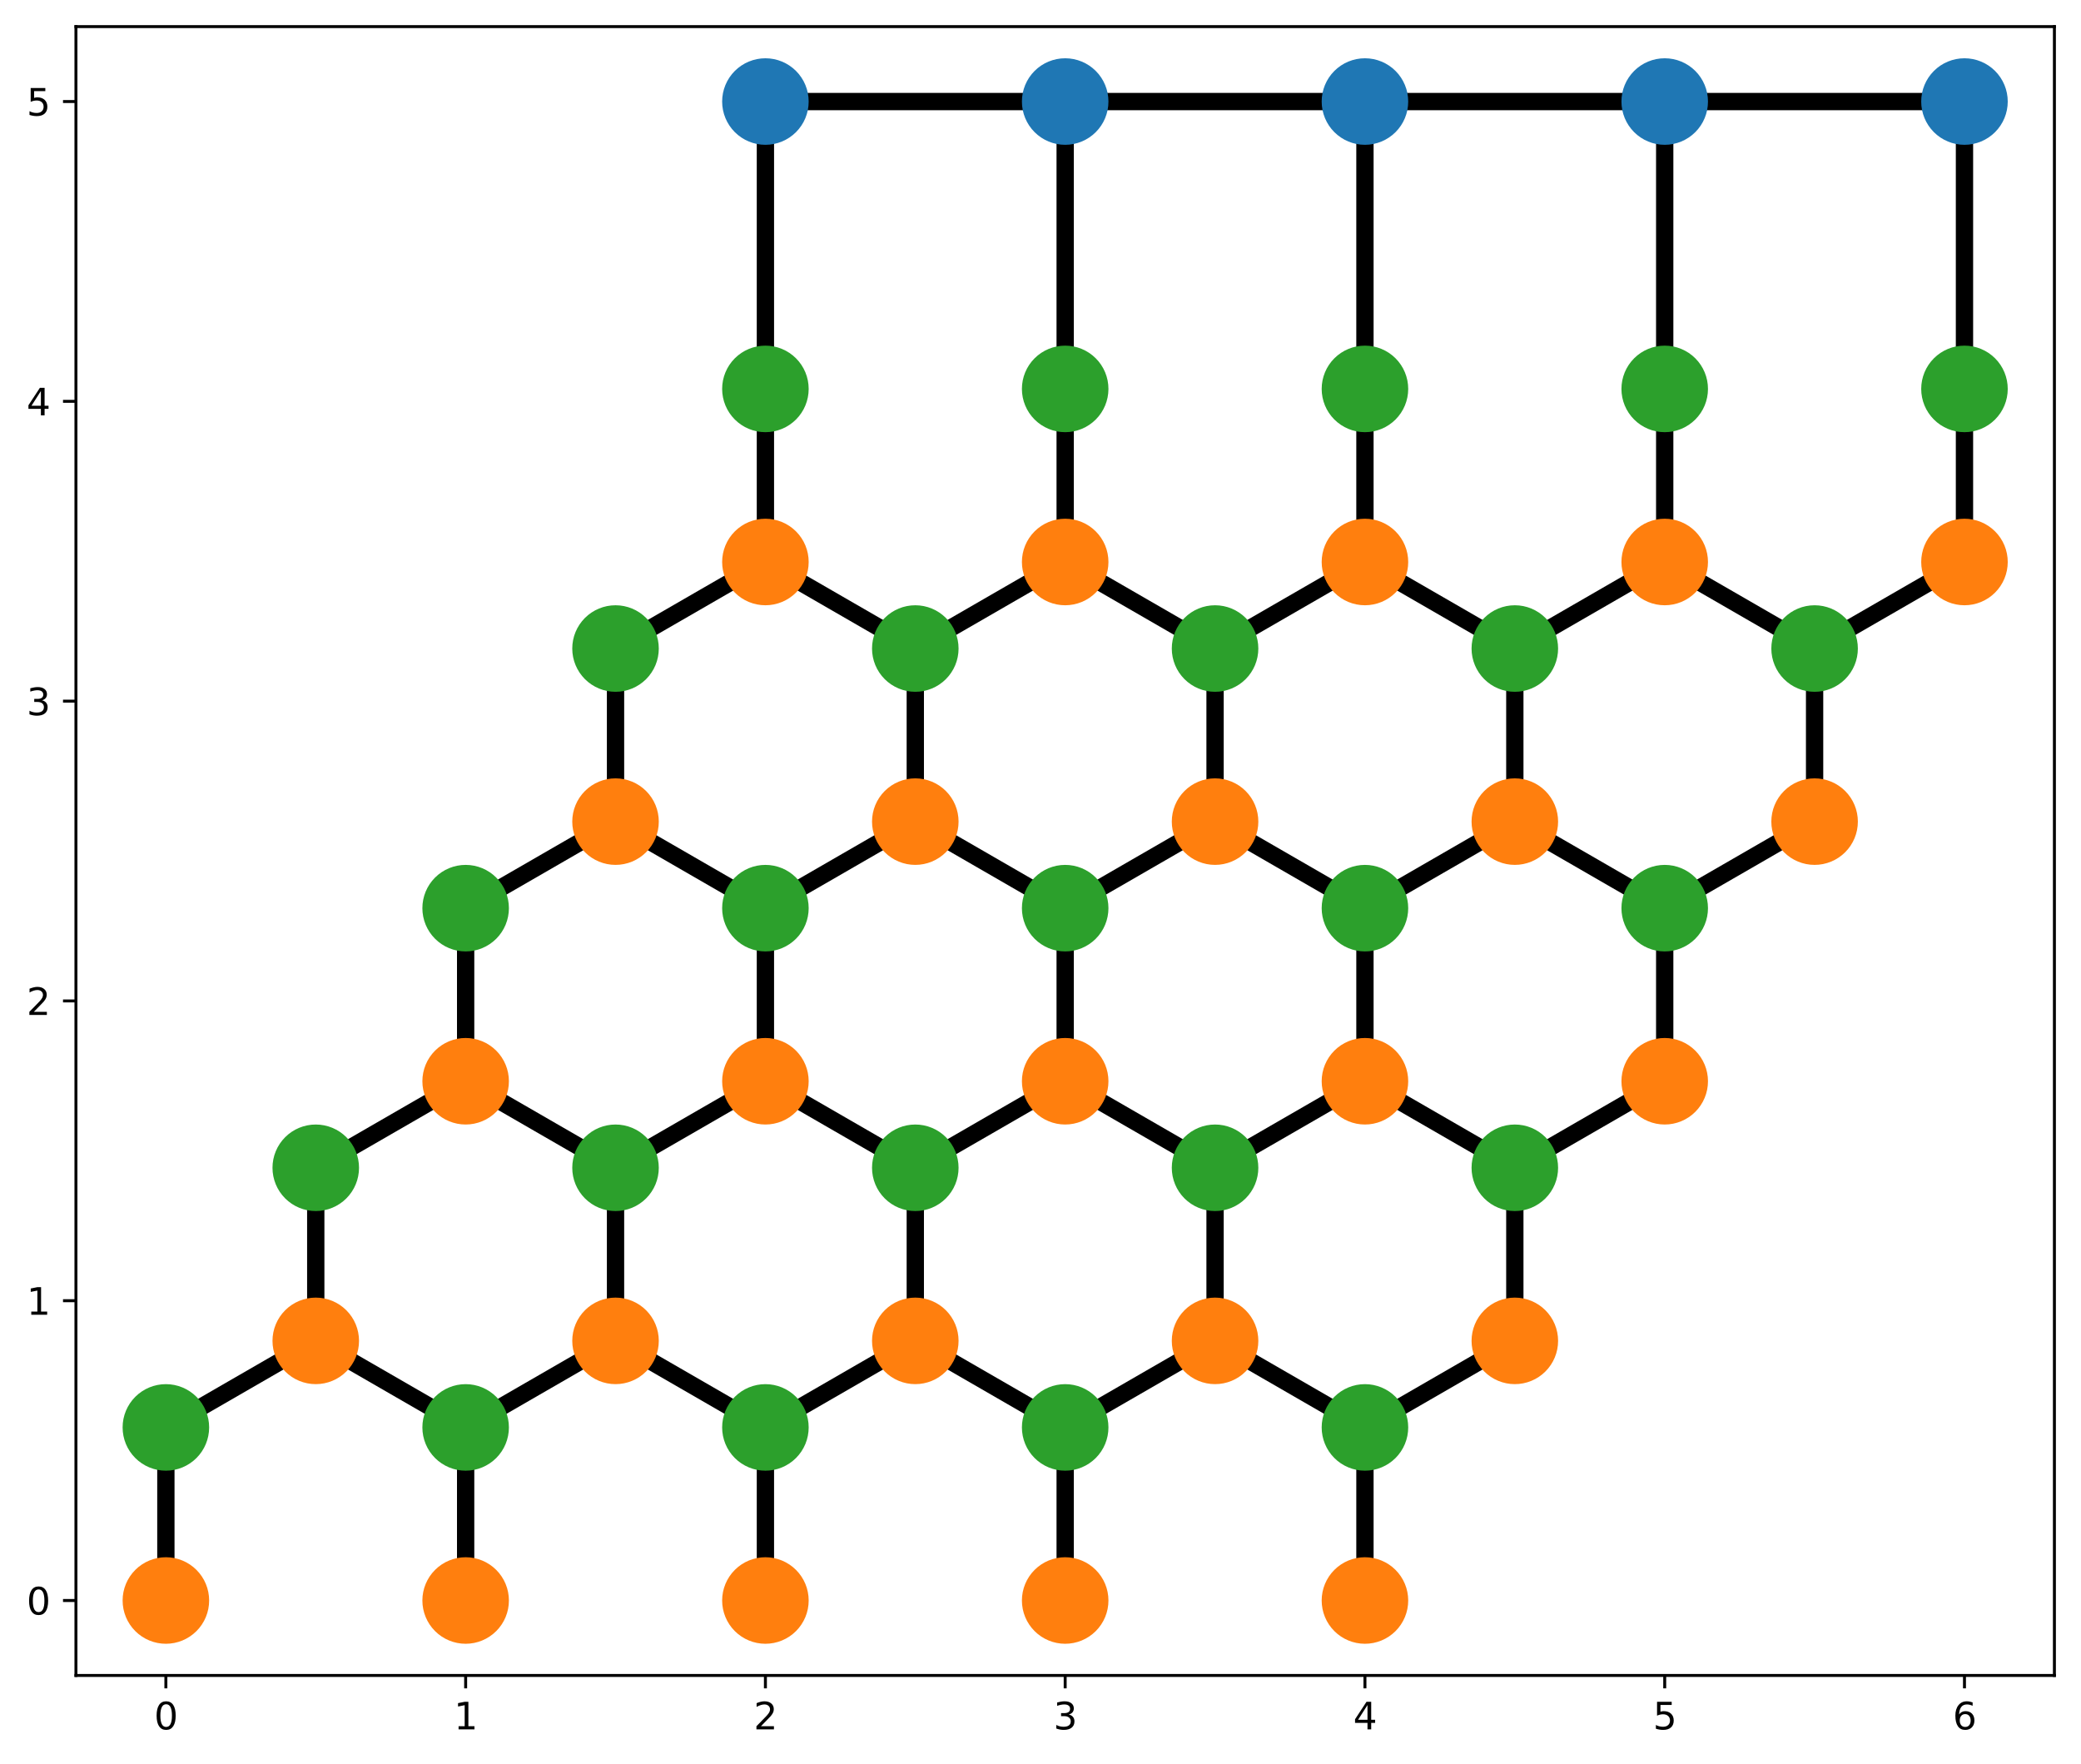 <?xml version="1.0" encoding="utf-8" standalone="no"?>
<!DOCTYPE svg PUBLIC "-//W3C//DTD SVG 1.1//EN"
  "http://www.w3.org/Graphics/SVG/1.1/DTD/svg11.dtd">
<svg xmlns:xlink="http://www.w3.org/1999/xlink" width="563.442pt" height="477.478pt" viewBox="0 0 563.442 477.478" xmlns="http://www.w3.org/2000/svg" version="1.1">
 <defs>
  <style type="text/css">*{stroke-linejoin: round; stroke-linecap: butt}</style>
 </defs>
 <g id="figure_1">
  <g id="patch_1">
   <path d="M 0 477.478 
L 563.442 477.478 
L 563.442 -0 
L 0 -0 
z
" style="fill: #ffffff"/>
  </g>
  <g id="axes_1">
   <g id="patch_2">
    <path d="M 20.562 453.6 
L 556.242 453.6 
L 556.242 7.2 
L 20.562 7.2 
z
" style="fill: #ffffff"/>
   </g>
   <g id="LineCollection_1">
    <path d="M 44.912 433.309 
L 44.912 386.449 
" clip-path="url(#p2285482f2b)" style="fill: none; stroke: #000000; stroke-width: 4.686"/>
    <path d="M 85.493 363.019 
L 44.912 386.449 
" clip-path="url(#p2285482f2b)" style="fill: none; stroke: #000000; stroke-width: 4.686"/>
    <path d="M 85.493 363.019 
L 85.493 316.159 
" clip-path="url(#p2285482f2b)" style="fill: none; stroke: #000000; stroke-width: 4.686"/>
    <path d="M 85.493 363.019 
L 126.075 386.449 
" clip-path="url(#p2285482f2b)" style="fill: none; stroke: #000000; stroke-width: 4.686"/>
    <path d="M 126.075 292.73 
L 85.493 316.159 
" clip-path="url(#p2285482f2b)" style="fill: none; stroke: #000000; stroke-width: 4.686"/>
    <path d="M 126.075 292.73 
L 126.075 245.87 
" clip-path="url(#p2285482f2b)" style="fill: none; stroke: #000000; stroke-width: 4.686"/>
    <path d="M 126.075 292.73 
L 166.657 316.159 
" clip-path="url(#p2285482f2b)" style="fill: none; stroke: #000000; stroke-width: 4.686"/>
    <path d="M 166.657 222.44 
L 126.075 245.87 
" clip-path="url(#p2285482f2b)" style="fill: none; stroke: #000000; stroke-width: 4.686"/>
    <path d="M 166.657 222.44 
L 166.657 175.58 
" clip-path="url(#p2285482f2b)" style="fill: none; stroke: #000000; stroke-width: 4.686"/>
    <path d="M 166.657 222.44 
L 207.239 245.87 
" clip-path="url(#p2285482f2b)" style="fill: none; stroke: #000000; stroke-width: 4.686"/>
    <path d="M 207.239 152.15 
L 166.657 175.58 
" clip-path="url(#p2285482f2b)" style="fill: none; stroke: #000000; stroke-width: 4.686"/>
    <path d="M 207.239 152.15 
L 207.239 105.29 
" clip-path="url(#p2285482f2b)" style="fill: none; stroke: #000000; stroke-width: 4.686"/>
    <path d="M 207.239 152.15 
L 247.821 175.58 
" clip-path="url(#p2285482f2b)" style="fill: none; stroke: #000000; stroke-width: 4.686"/>
    <path d="M 126.075 433.309 
L 126.075 386.449 
" clip-path="url(#p2285482f2b)" style="fill: none; stroke: #000000; stroke-width: 4.686"/>
    <path d="M 166.657 363.019 
L 126.075 386.449 
" clip-path="url(#p2285482f2b)" style="fill: none; stroke: #000000; stroke-width: 4.686"/>
    <path d="M 166.657 363.019 
L 166.657 316.159 
" clip-path="url(#p2285482f2b)" style="fill: none; stroke: #000000; stroke-width: 4.686"/>
    <path d="M 166.657 363.019 
L 207.239 386.449 
" clip-path="url(#p2285482f2b)" style="fill: none; stroke: #000000; stroke-width: 4.686"/>
    <path d="M 207.239 292.73 
L 166.657 316.159 
" clip-path="url(#p2285482f2b)" style="fill: none; stroke: #000000; stroke-width: 4.686"/>
    <path d="M 207.239 292.73 
L 207.239 245.87 
" clip-path="url(#p2285482f2b)" style="fill: none; stroke: #000000; stroke-width: 4.686"/>
    <path d="M 207.239 292.73 
L 247.821 316.159 
" clip-path="url(#p2285482f2b)" style="fill: none; stroke: #000000; stroke-width: 4.686"/>
    <path d="M 247.821 222.44 
L 207.239 245.87 
" clip-path="url(#p2285482f2b)" style="fill: none; stroke: #000000; stroke-width: 4.686"/>
    <path d="M 247.821 222.44 
L 247.821 175.58 
" clip-path="url(#p2285482f2b)" style="fill: none; stroke: #000000; stroke-width: 4.686"/>
    <path d="M 247.821 222.44 
L 288.402 245.87 
" clip-path="url(#p2285482f2b)" style="fill: none; stroke: #000000; stroke-width: 4.686"/>
    <path d="M 288.402 152.15 
L 247.821 175.58 
" clip-path="url(#p2285482f2b)" style="fill: none; stroke: #000000; stroke-width: 4.686"/>
    <path d="M 288.402 152.15 
L 288.402 105.29 
" clip-path="url(#p2285482f2b)" style="fill: none; stroke: #000000; stroke-width: 4.686"/>
    <path d="M 288.402 152.15 
L 328.984 175.58 
" clip-path="url(#p2285482f2b)" style="fill: none; stroke: #000000; stroke-width: 4.686"/>
    <path d="M 207.239 433.309 
L 207.239 386.449 
" clip-path="url(#p2285482f2b)" style="fill: none; stroke: #000000; stroke-width: 4.686"/>
    <path d="M 247.821 363.019 
L 207.239 386.449 
" clip-path="url(#p2285482f2b)" style="fill: none; stroke: #000000; stroke-width: 4.686"/>
    <path d="M 247.821 363.019 
L 247.821 316.159 
" clip-path="url(#p2285482f2b)" style="fill: none; stroke: #000000; stroke-width: 4.686"/>
    <path d="M 247.821 363.019 
L 288.402 386.449 
" clip-path="url(#p2285482f2b)" style="fill: none; stroke: #000000; stroke-width: 4.686"/>
    <path d="M 288.402 292.73 
L 247.821 316.159 
" clip-path="url(#p2285482f2b)" style="fill: none; stroke: #000000; stroke-width: 4.686"/>
    <path d="M 288.402 292.73 
L 288.402 245.87 
" clip-path="url(#p2285482f2b)" style="fill: none; stroke: #000000; stroke-width: 4.686"/>
    <path d="M 288.402 292.73 
L 328.984 316.159 
" clip-path="url(#p2285482f2b)" style="fill: none; stroke: #000000; stroke-width: 4.686"/>
    <path d="M 328.984 222.44 
L 288.402 245.87 
" clip-path="url(#p2285482f2b)" style="fill: none; stroke: #000000; stroke-width: 4.686"/>
    <path d="M 328.984 222.44 
L 328.984 175.58 
" clip-path="url(#p2285482f2b)" style="fill: none; stroke: #000000; stroke-width: 4.686"/>
    <path d="M 328.984 222.44 
L 369.566 245.87 
" clip-path="url(#p2285482f2b)" style="fill: none; stroke: #000000; stroke-width: 4.686"/>
    <path d="M 369.566 152.15 
L 328.984 175.58 
" clip-path="url(#p2285482f2b)" style="fill: none; stroke: #000000; stroke-width: 4.686"/>
    <path d="M 369.566 152.15 
L 369.566 105.29 
" clip-path="url(#p2285482f2b)" style="fill: none; stroke: #000000; stroke-width: 4.686"/>
    <path d="M 369.566 152.15 
L 410.148 175.58 
" clip-path="url(#p2285482f2b)" style="fill: none; stroke: #000000; stroke-width: 4.686"/>
    <path d="M 288.402 433.309 
L 288.402 386.449 
" clip-path="url(#p2285482f2b)" style="fill: none; stroke: #000000; stroke-width: 4.686"/>
    <path d="M 328.984 363.019 
L 288.402 386.449 
" clip-path="url(#p2285482f2b)" style="fill: none; stroke: #000000; stroke-width: 4.686"/>
    <path d="M 328.984 363.019 
L 328.984 316.159 
" clip-path="url(#p2285482f2b)" style="fill: none; stroke: #000000; stroke-width: 4.686"/>
    <path d="M 328.984 363.019 
L 369.566 386.449 
" clip-path="url(#p2285482f2b)" style="fill: none; stroke: #000000; stroke-width: 4.686"/>
    <path d="M 369.566 292.73 
L 328.984 316.159 
" clip-path="url(#p2285482f2b)" style="fill: none; stroke: #000000; stroke-width: 4.686"/>
    <path d="M 369.566 292.73 
L 369.566 245.87 
" clip-path="url(#p2285482f2b)" style="fill: none; stroke: #000000; stroke-width: 4.686"/>
    <path d="M 369.566 292.73 
L 410.148 316.159 
" clip-path="url(#p2285482f2b)" style="fill: none; stroke: #000000; stroke-width: 4.686"/>
    <path d="M 410.148 222.44 
L 369.566 245.87 
" clip-path="url(#p2285482f2b)" style="fill: none; stroke: #000000; stroke-width: 4.686"/>
    <path d="M 410.148 222.44 
L 410.148 175.58 
" clip-path="url(#p2285482f2b)" style="fill: none; stroke: #000000; stroke-width: 4.686"/>
    <path d="M 410.148 222.44 
L 450.73 245.87 
" clip-path="url(#p2285482f2b)" style="fill: none; stroke: #000000; stroke-width: 4.686"/>
    <path d="M 450.73 152.15 
L 410.148 175.58 
" clip-path="url(#p2285482f2b)" style="fill: none; stroke: #000000; stroke-width: 4.686"/>
    <path d="M 450.73 152.15 
L 450.73 105.29 
" clip-path="url(#p2285482f2b)" style="fill: none; stroke: #000000; stroke-width: 4.686"/>
    <path d="M 450.73 152.15 
L 491.312 175.58 
" clip-path="url(#p2285482f2b)" style="fill: none; stroke: #000000; stroke-width: 4.686"/>
    <path d="M 369.566 433.309 
L 369.566 386.449 
" clip-path="url(#p2285482f2b)" style="fill: none; stroke: #000000; stroke-width: 4.686"/>
    <path d="M 410.148 363.019 
L 369.566 386.449 
" clip-path="url(#p2285482f2b)" style="fill: none; stroke: #000000; stroke-width: 4.686"/>
    <path d="M 410.148 363.019 
L 410.148 316.159 
" clip-path="url(#p2285482f2b)" style="fill: none; stroke: #000000; stroke-width: 4.686"/>
    <path d="M 450.73 292.73 
L 410.148 316.159 
" clip-path="url(#p2285482f2b)" style="fill: none; stroke: #000000; stroke-width: 4.686"/>
    <path d="M 450.73 292.73 
L 450.73 245.87 
" clip-path="url(#p2285482f2b)" style="fill: none; stroke: #000000; stroke-width: 4.686"/>
    <path d="M 491.312 222.44 
L 450.73 245.87 
" clip-path="url(#p2285482f2b)" style="fill: none; stroke: #000000; stroke-width: 4.686"/>
    <path d="M 491.312 222.44 
L 491.312 175.58 
" clip-path="url(#p2285482f2b)" style="fill: none; stroke: #000000; stroke-width: 4.686"/>
    <path d="M 531.893 152.15 
L 491.312 175.58 
" clip-path="url(#p2285482f2b)" style="fill: none; stroke: #000000; stroke-width: 4.686"/>
    <path d="M 531.893 152.15 
L 531.893 105.29 
" clip-path="url(#p2285482f2b)" style="fill: none; stroke: #000000; stroke-width: 4.686"/>
    <path d="M 207.239 27.491 
L 207.239 105.29 
" clip-path="url(#p2285482f2b)" style="fill: none; stroke: #000000; stroke-width: 4.686"/>
    <path d="M 288.402 27.491 
L 207.239 27.491 
" clip-path="url(#p2285482f2b)" style="fill: none; stroke: #000000; stroke-width: 4.686"/>
    <path d="M 288.402 27.491 
L 288.402 105.29 
" clip-path="url(#p2285482f2b)" style="fill: none; stroke: #000000; stroke-width: 4.686"/>
    <path d="M 369.566 27.491 
L 288.402 27.491 
" clip-path="url(#p2285482f2b)" style="fill: none; stroke: #000000; stroke-width: 4.686"/>
    <path d="M 369.566 27.491 
L 369.566 105.29 
" clip-path="url(#p2285482f2b)" style="fill: none; stroke: #000000; stroke-width: 4.686"/>
    <path d="M 450.73 27.491 
L 369.566 27.491 
" clip-path="url(#p2285482f2b)" style="fill: none; stroke: #000000; stroke-width: 4.686"/>
    <path d="M 450.73 27.491 
L 450.73 105.29 
" clip-path="url(#p2285482f2b)" style="fill: none; stroke: #000000; stroke-width: 4.686"/>
    <path d="M 531.893 27.491 
L 450.73 27.491 
" clip-path="url(#p2285482f2b)" style="fill: none; stroke: #000000; stroke-width: 4.686"/>
    <path d="M 531.893 27.491 
L 531.893 105.29 
" clip-path="url(#p2285482f2b)" style="fill: none; stroke: #000000; stroke-width: 4.686"/>
   </g>
   <g id="matplotlib.axis_1">
    <g id="xtick_1">
     <g id="line2d_1">
      <defs>
       <path id="me47de8c0a8" d="M 0 0 
L 0 3.5 
" style="stroke: #000000; stroke-width: 0.8"/>
      </defs>
      <g>
       <use xlink:href="#me47de8c0a8" x="44.912" y="453.6" style="stroke: #000000; stroke-width: 0.8"/>
      </g>
     </g>
     <g id="text_1">
      <!-- 0 -->
      <g transform="translate(41.73 468.198) scale(0.1 -0.1)">
       <defs>
        <path id="DejaVuSans-30" d="M 2034 4250 
Q 1547 4250 1301 3770 
Q 1056 3291 1056 2328 
Q 1056 1369 1301 889 
Q 1547 409 2034 409 
Q 2525 409 2770 889 
Q 3016 1369 3016 2328 
Q 3016 3291 2770 3770 
Q 2525 4250 2034 4250 
z
M 2034 4750 
Q 2819 4750 3233 4129 
Q 3647 3509 3647 2328 
Q 3647 1150 3233 529 
Q 2819 -91 2034 -91 
Q 1250 -91 836 529 
Q 422 1150 422 2328 
Q 422 3509 836 4129 
Q 1250 4750 2034 4750 
z
" transform="scale(0.016)"/>
       </defs>
       <use xlink:href="#DejaVuSans-30"/>
      </g>
     </g>
    </g>
    <g id="xtick_2">
     <g id="line2d_2">
      <g>
       <use xlink:href="#me47de8c0a8" x="126.075" y="453.6" style="stroke: #000000; stroke-width: 0.8"/>
      </g>
     </g>
     <g id="text_2">
      <!-- 1 -->
      <g transform="translate(122.894 468.198) scale(0.1 -0.1)">
       <defs>
        <path id="DejaVuSans-31" d="M 794 531 
L 1825 531 
L 1825 4091 
L 703 3866 
L 703 4441 
L 1819 4666 
L 2450 4666 
L 2450 531 
L 3481 531 
L 3481 0 
L 794 0 
L 794 531 
z
" transform="scale(0.016)"/>
       </defs>
       <use xlink:href="#DejaVuSans-31"/>
      </g>
     </g>
    </g>
    <g id="xtick_3">
     <g id="line2d_3">
      <g>
       <use xlink:href="#me47de8c0a8" x="207.239" y="453.6" style="stroke: #000000; stroke-width: 0.8"/>
      </g>
     </g>
     <g id="text_3">
      <!-- 2 -->
      <g transform="translate(204.058 468.198) scale(0.1 -0.1)">
       <defs>
        <path id="DejaVuSans-32" d="M 1228 531 
L 3431 531 
L 3431 0 
L 469 0 
L 469 531 
Q 828 903 1448 1529 
Q 2069 2156 2228 2338 
Q 2531 2678 2651 2914 
Q 2772 3150 2772 3378 
Q 2772 3750 2511 3984 
Q 2250 4219 1831 4219 
Q 1534 4219 1204 4116 
Q 875 4013 500 3803 
L 500 4441 
Q 881 4594 1212 4672 
Q 1544 4750 1819 4750 
Q 2544 4750 2975 4387 
Q 3406 4025 3406 3419 
Q 3406 3131 3298 2873 
Q 3191 2616 2906 2266 
Q 2828 2175 2409 1742 
Q 1991 1309 1228 531 
z
" transform="scale(0.016)"/>
       </defs>
       <use xlink:href="#DejaVuSans-32"/>
      </g>
     </g>
    </g>
    <g id="xtick_4">
     <g id="line2d_4">
      <g>
       <use xlink:href="#me47de8c0a8" x="288.402" y="453.6" style="stroke: #000000; stroke-width: 0.8"/>
      </g>
     </g>
     <g id="text_4">
      <!-- 3 -->
      <g transform="translate(285.221 468.198) scale(0.1 -0.1)">
       <defs>
        <path id="DejaVuSans-33" d="M 2597 2516 
Q 3050 2419 3304 2112 
Q 3559 1806 3559 1356 
Q 3559 666 3084 287 
Q 2609 -91 1734 -91 
Q 1441 -91 1130 -33 
Q 819 25 488 141 
L 488 750 
Q 750 597 1062 519 
Q 1375 441 1716 441 
Q 2309 441 2620 675 
Q 2931 909 2931 1356 
Q 2931 1769 2642 2001 
Q 2353 2234 1838 2234 
L 1294 2234 
L 1294 2753 
L 1863 2753 
Q 2328 2753 2575 2939 
Q 2822 3125 2822 3475 
Q 2822 3834 2567 4026 
Q 2313 4219 1838 4219 
Q 1578 4219 1281 4162 
Q 984 4106 628 3988 
L 628 4550 
Q 988 4650 1302 4700 
Q 1616 4750 1894 4750 
Q 2613 4750 3031 4423 
Q 3450 4097 3450 3541 
Q 3450 3153 3228 2886 
Q 3006 2619 2597 2516 
z
" transform="scale(0.016)"/>
       </defs>
       <use xlink:href="#DejaVuSans-33"/>
      </g>
     </g>
    </g>
    <g id="xtick_5">
     <g id="line2d_5">
      <g>
       <use xlink:href="#me47de8c0a8" x="369.566" y="453.6" style="stroke: #000000; stroke-width: 0.8"/>
      </g>
     </g>
     <g id="text_5">
      <!-- 4 -->
      <g transform="translate(366.385 468.198) scale(0.1 -0.1)">
       <defs>
        <path id="DejaVuSans-34" d="M 2419 4116 
L 825 1625 
L 2419 1625 
L 2419 4116 
z
M 2253 4666 
L 3047 4666 
L 3047 1625 
L 3713 1625 
L 3713 1100 
L 3047 1100 
L 3047 0 
L 2419 0 
L 2419 1100 
L 313 1100 
L 313 1709 
L 2253 4666 
z
" transform="scale(0.016)"/>
       </defs>
       <use xlink:href="#DejaVuSans-34"/>
      </g>
     </g>
    </g>
    <g id="xtick_6">
     <g id="line2d_6">
      <g>
       <use xlink:href="#me47de8c0a8" x="450.73" y="453.6" style="stroke: #000000; stroke-width: 0.8"/>
      </g>
     </g>
     <g id="text_6">
      <!-- 5 -->
      <g transform="translate(447.549 468.198) scale(0.1 -0.1)">
       <defs>
        <path id="DejaVuSans-35" d="M 691 4666 
L 3169 4666 
L 3169 4134 
L 1269 4134 
L 1269 2991 
Q 1406 3038 1543 3061 
Q 1681 3084 1819 3084 
Q 2600 3084 3056 2656 
Q 3513 2228 3513 1497 
Q 3513 744 3044 326 
Q 2575 -91 1722 -91 
Q 1428 -91 1123 -41 
Q 819 9 494 109 
L 494 744 
Q 775 591 1075 516 
Q 1375 441 1709 441 
Q 2250 441 2565 725 
Q 2881 1009 2881 1497 
Q 2881 1984 2565 2268 
Q 2250 2553 1709 2553 
Q 1456 2553 1204 2497 
Q 953 2441 691 2322 
L 691 4666 
z
" transform="scale(0.016)"/>
       </defs>
       <use xlink:href="#DejaVuSans-35"/>
      </g>
     </g>
    </g>
    <g id="xtick_7">
     <g id="line2d_7">
      <g>
       <use xlink:href="#me47de8c0a8" x="531.893" y="453.6" style="stroke: #000000; stroke-width: 0.8"/>
      </g>
     </g>
     <g id="text_7">
      <!-- 6 -->
      <g transform="translate(528.712 468.198) scale(0.1 -0.1)">
       <defs>
        <path id="DejaVuSans-36" d="M 2113 2584 
Q 1688 2584 1439 2293 
Q 1191 2003 1191 1497 
Q 1191 994 1439 701 
Q 1688 409 2113 409 
Q 2538 409 2786 701 
Q 3034 994 3034 1497 
Q 3034 2003 2786 2293 
Q 2538 2584 2113 2584 
z
M 3366 4563 
L 3366 3988 
Q 3128 4100 2886 4159 
Q 2644 4219 2406 4219 
Q 1781 4219 1451 3797 
Q 1122 3375 1075 2522 
Q 1259 2794 1537 2939 
Q 1816 3084 2150 3084 
Q 2853 3084 3261 2657 
Q 3669 2231 3669 1497 
Q 3669 778 3244 343 
Q 2819 -91 2113 -91 
Q 1303 -91 875 529 
Q 447 1150 447 2328 
Q 447 3434 972 4092 
Q 1497 4750 2381 4750 
Q 2619 4750 2861 4703 
Q 3103 4656 3366 4563 
z
" transform="scale(0.016)"/>
       </defs>
       <use xlink:href="#DejaVuSans-36"/>
      </g>
     </g>
    </g>
   </g>
   <g id="matplotlib.axis_2">
    <g id="ytick_1">
     <g id="line2d_8">
      <defs>
       <path id="mf1c6a37975" d="M 0 0 
L -3.5 0 
" style="stroke: #000000; stroke-width: 0.8"/>
      </defs>
      <g>
       <use xlink:href="#mf1c6a37975" x="20.562" y="433.309" style="stroke: #000000; stroke-width: 0.8"/>
      </g>
     </g>
     <g id="text_8">
      <!-- 0 -->
      <g transform="translate(7.2 437.108) scale(0.1 -0.1)">
       <use xlink:href="#DejaVuSans-30"/>
      </g>
     </g>
    </g>
    <g id="ytick_2">
     <g id="line2d_9">
      <g>
       <use xlink:href="#mf1c6a37975" x="20.562" y="352.145" style="stroke: #000000; stroke-width: 0.8"/>
      </g>
     </g>
     <g id="text_9">
      <!-- 1 -->
      <g transform="translate(7.2 355.945) scale(0.1 -0.1)">
       <use xlink:href="#DejaVuSans-31"/>
      </g>
     </g>
    </g>
    <g id="ytick_3">
     <g id="line2d_10">
      <g>
       <use xlink:href="#mf1c6a37975" x="20.562" y="270.982" style="stroke: #000000; stroke-width: 0.8"/>
      </g>
     </g>
     <g id="text_10">
      <!-- 2 -->
      <g transform="translate(7.2 274.781) scale(0.1 -0.1)">
       <use xlink:href="#DejaVuSans-32"/>
      </g>
     </g>
    </g>
    <g id="ytick_4">
     <g id="line2d_11">
      <g>
       <use xlink:href="#mf1c6a37975" x="20.562" y="189.818" style="stroke: #000000; stroke-width: 0.8"/>
      </g>
     </g>
     <g id="text_11">
      <!-- 3 -->
      <g transform="translate(7.2 193.617) scale(0.1 -0.1)">
       <use xlink:href="#DejaVuSans-33"/>
      </g>
     </g>
    </g>
    <g id="ytick_5">
     <g id="line2d_12">
      <g>
       <use xlink:href="#mf1c6a37975" x="20.562" y="108.655" style="stroke: #000000; stroke-width: 0.8"/>
      </g>
     </g>
     <g id="text_12">
      <!-- 4 -->
      <g transform="translate(7.2 112.454) scale(0.1 -0.1)">
       <use xlink:href="#DejaVuSans-34"/>
      </g>
     </g>
    </g>
    <g id="ytick_6">
     <g id="line2d_13">
      <g>
       <use xlink:href="#mf1c6a37975" x="20.562" y="27.491" style="stroke: #000000; stroke-width: 0.8"/>
      </g>
     </g>
     <g id="text_13">
      <!-- 5 -->
      <g transform="translate(7.2 31.29) scale(0.1 -0.1)">
       <use xlink:href="#DejaVuSans-35"/>
      </g>
     </g>
    </g>
   </g>
   <g id="PathCollection_1">
    <defs>
     <path id="C0_0_cfce00278b" d="M 0 11.715 
C 3.107 11.715 6.087 10.481 8.284 8.284 
C 10.481 6.087 11.715 3.107 11.715 -0 
C 11.715 -3.107 10.481 -6.087 8.284 -8.284 
C 6.087 -10.481 3.107 -11.715 0 -11.715 
C -3.107 -11.715 -6.087 -10.481 -8.284 -8.284 
C -10.481 -6.087 -11.715 -3.107 -11.715 0 
C -11.715 3.107 -10.481 6.087 -8.284 8.284 
C -6.087 10.481 -3.107 11.715 0 11.715 
z
"/>
    </defs>
    <g clip-path="url(#p2285482f2b)">
     <use xlink:href="#C0_0_cfce00278b" x="44.912" y="433.309" style="fill: #ff7f0e"/>
    </g>
    <g clip-path="url(#p2285482f2b)">
     <use xlink:href="#C0_0_cfce00278b" x="85.493" y="363.019" style="fill: #ff7f0e"/>
    </g>
    <g clip-path="url(#p2285482f2b)">
     <use xlink:href="#C0_0_cfce00278b" x="126.075" y="292.73" style="fill: #ff7f0e"/>
    </g>
    <g clip-path="url(#p2285482f2b)">
     <use xlink:href="#C0_0_cfce00278b" x="166.657" y="222.44" style="fill: #ff7f0e"/>
    </g>
    <g clip-path="url(#p2285482f2b)">
     <use xlink:href="#C0_0_cfce00278b" x="207.239" y="152.15" style="fill: #ff7f0e"/>
    </g>
    <g clip-path="url(#p2285482f2b)">
     <use xlink:href="#C0_0_cfce00278b" x="126.075" y="433.309" style="fill: #ff7f0e"/>
    </g>
    <g clip-path="url(#p2285482f2b)">
     <use xlink:href="#C0_0_cfce00278b" x="166.657" y="363.019" style="fill: #ff7f0e"/>
    </g>
    <g clip-path="url(#p2285482f2b)">
     <use xlink:href="#C0_0_cfce00278b" x="207.239" y="292.73" style="fill: #ff7f0e"/>
    </g>
    <g clip-path="url(#p2285482f2b)">
     <use xlink:href="#C0_0_cfce00278b" x="247.821" y="222.44" style="fill: #ff7f0e"/>
    </g>
    <g clip-path="url(#p2285482f2b)">
     <use xlink:href="#C0_0_cfce00278b" x="288.402" y="152.15" style="fill: #ff7f0e"/>
    </g>
    <g clip-path="url(#p2285482f2b)">
     <use xlink:href="#C0_0_cfce00278b" x="207.239" y="433.309" style="fill: #ff7f0e"/>
    </g>
    <g clip-path="url(#p2285482f2b)">
     <use xlink:href="#C0_0_cfce00278b" x="247.821" y="363.019" style="fill: #ff7f0e"/>
    </g>
    <g clip-path="url(#p2285482f2b)">
     <use xlink:href="#C0_0_cfce00278b" x="288.402" y="292.73" style="fill: #ff7f0e"/>
    </g>
    <g clip-path="url(#p2285482f2b)">
     <use xlink:href="#C0_0_cfce00278b" x="328.984" y="222.44" style="fill: #ff7f0e"/>
    </g>
    <g clip-path="url(#p2285482f2b)">
     <use xlink:href="#C0_0_cfce00278b" x="369.566" y="152.15" style="fill: #ff7f0e"/>
    </g>
    <g clip-path="url(#p2285482f2b)">
     <use xlink:href="#C0_0_cfce00278b" x="288.402" y="433.309" style="fill: #ff7f0e"/>
    </g>
    <g clip-path="url(#p2285482f2b)">
     <use xlink:href="#C0_0_cfce00278b" x="328.984" y="363.019" style="fill: #ff7f0e"/>
    </g>
    <g clip-path="url(#p2285482f2b)">
     <use xlink:href="#C0_0_cfce00278b" x="369.566" y="292.73" style="fill: #ff7f0e"/>
    </g>
    <g clip-path="url(#p2285482f2b)">
     <use xlink:href="#C0_0_cfce00278b" x="410.148" y="222.44" style="fill: #ff7f0e"/>
    </g>
    <g clip-path="url(#p2285482f2b)">
     <use xlink:href="#C0_0_cfce00278b" x="450.73" y="152.15" style="fill: #ff7f0e"/>
    </g>
    <g clip-path="url(#p2285482f2b)">
     <use xlink:href="#C0_0_cfce00278b" x="369.566" y="433.309" style="fill: #ff7f0e"/>
    </g>
    <g clip-path="url(#p2285482f2b)">
     <use xlink:href="#C0_0_cfce00278b" x="410.148" y="363.019" style="fill: #ff7f0e"/>
    </g>
    <g clip-path="url(#p2285482f2b)">
     <use xlink:href="#C0_0_cfce00278b" x="450.73" y="292.73" style="fill: #ff7f0e"/>
    </g>
    <g clip-path="url(#p2285482f2b)">
     <use xlink:href="#C0_0_cfce00278b" x="491.312" y="222.44" style="fill: #ff7f0e"/>
    </g>
    <g clip-path="url(#p2285482f2b)">
     <use xlink:href="#C0_0_cfce00278b" x="531.893" y="152.15" style="fill: #ff7f0e"/>
    </g>
    <g clip-path="url(#p2285482f2b)">
     <use xlink:href="#C0_0_cfce00278b" x="44.912" y="386.449" style="fill: #2ca02c"/>
    </g>
    <g clip-path="url(#p2285482f2b)">
     <use xlink:href="#C0_0_cfce00278b" x="85.493" y="316.159" style="fill: #2ca02c"/>
    </g>
    <g clip-path="url(#p2285482f2b)">
     <use xlink:href="#C0_0_cfce00278b" x="126.075" y="245.87" style="fill: #2ca02c"/>
    </g>
    <g clip-path="url(#p2285482f2b)">
     <use xlink:href="#C0_0_cfce00278b" x="166.657" y="175.58" style="fill: #2ca02c"/>
    </g>
    <g clip-path="url(#p2285482f2b)">
     <use xlink:href="#C0_0_cfce00278b" x="207.239" y="105.29" style="fill: #2ca02c"/>
    </g>
    <g clip-path="url(#p2285482f2b)">
     <use xlink:href="#C0_0_cfce00278b" x="126.075" y="386.449" style="fill: #2ca02c"/>
    </g>
    <g clip-path="url(#p2285482f2b)">
     <use xlink:href="#C0_0_cfce00278b" x="166.657" y="316.159" style="fill: #2ca02c"/>
    </g>
    <g clip-path="url(#p2285482f2b)">
     <use xlink:href="#C0_0_cfce00278b" x="207.239" y="245.87" style="fill: #2ca02c"/>
    </g>
    <g clip-path="url(#p2285482f2b)">
     <use xlink:href="#C0_0_cfce00278b" x="247.821" y="175.58" style="fill: #2ca02c"/>
    </g>
    <g clip-path="url(#p2285482f2b)">
     <use xlink:href="#C0_0_cfce00278b" x="288.402" y="105.29" style="fill: #2ca02c"/>
    </g>
    <g clip-path="url(#p2285482f2b)">
     <use xlink:href="#C0_0_cfce00278b" x="207.239" y="386.449" style="fill: #2ca02c"/>
    </g>
    <g clip-path="url(#p2285482f2b)">
     <use xlink:href="#C0_0_cfce00278b" x="247.821" y="316.159" style="fill: #2ca02c"/>
    </g>
    <g clip-path="url(#p2285482f2b)">
     <use xlink:href="#C0_0_cfce00278b" x="288.402" y="245.87" style="fill: #2ca02c"/>
    </g>
    <g clip-path="url(#p2285482f2b)">
     <use xlink:href="#C0_0_cfce00278b" x="328.984" y="175.58" style="fill: #2ca02c"/>
    </g>
    <g clip-path="url(#p2285482f2b)">
     <use xlink:href="#C0_0_cfce00278b" x="369.566" y="105.29" style="fill: #2ca02c"/>
    </g>
    <g clip-path="url(#p2285482f2b)">
     <use xlink:href="#C0_0_cfce00278b" x="288.402" y="386.449" style="fill: #2ca02c"/>
    </g>
    <g clip-path="url(#p2285482f2b)">
     <use xlink:href="#C0_0_cfce00278b" x="328.984" y="316.159" style="fill: #2ca02c"/>
    </g>
    <g clip-path="url(#p2285482f2b)">
     <use xlink:href="#C0_0_cfce00278b" x="369.566" y="245.87" style="fill: #2ca02c"/>
    </g>
    <g clip-path="url(#p2285482f2b)">
     <use xlink:href="#C0_0_cfce00278b" x="410.148" y="175.58" style="fill: #2ca02c"/>
    </g>
    <g clip-path="url(#p2285482f2b)">
     <use xlink:href="#C0_0_cfce00278b" x="450.73" y="105.29" style="fill: #2ca02c"/>
    </g>
    <g clip-path="url(#p2285482f2b)">
     <use xlink:href="#C0_0_cfce00278b" x="369.566" y="386.449" style="fill: #2ca02c"/>
    </g>
    <g clip-path="url(#p2285482f2b)">
     <use xlink:href="#C0_0_cfce00278b" x="410.148" y="316.159" style="fill: #2ca02c"/>
    </g>
    <g clip-path="url(#p2285482f2b)">
     <use xlink:href="#C0_0_cfce00278b" x="450.73" y="245.87" style="fill: #2ca02c"/>
    </g>
    <g clip-path="url(#p2285482f2b)">
     <use xlink:href="#C0_0_cfce00278b" x="491.312" y="175.58" style="fill: #2ca02c"/>
    </g>
    <g clip-path="url(#p2285482f2b)">
     <use xlink:href="#C0_0_cfce00278b" x="531.893" y="105.29" style="fill: #2ca02c"/>
    </g>
    <g clip-path="url(#p2285482f2b)">
     <use xlink:href="#C0_0_cfce00278b" x="207.239" y="27.491" style="fill: #1f77b4"/>
    </g>
    <g clip-path="url(#p2285482f2b)">
     <use xlink:href="#C0_0_cfce00278b" x="288.402" y="27.491" style="fill: #1f77b4"/>
    </g>
    <g clip-path="url(#p2285482f2b)">
     <use xlink:href="#C0_0_cfce00278b" x="369.566" y="27.491" style="fill: #1f77b4"/>
    </g>
    <g clip-path="url(#p2285482f2b)">
     <use xlink:href="#C0_0_cfce00278b" x="450.73" y="27.491" style="fill: #1f77b4"/>
    </g>
    <g clip-path="url(#p2285482f2b)">
     <use xlink:href="#C0_0_cfce00278b" x="531.893" y="27.491" style="fill: #1f77b4"/>
    </g>
   </g>
   <g id="patch_3">
    <path d="M 20.562 453.6 
L 20.562 7.2 
" style="fill: none; stroke: #000000; stroke-width: 0.8; stroke-linejoin: miter; stroke-linecap: square"/>
   </g>
   <g id="patch_4">
    <path d="M 556.242 453.6 
L 556.242 7.2 
" style="fill: none; stroke: #000000; stroke-width: 0.8; stroke-linejoin: miter; stroke-linecap: square"/>
   </g>
   <g id="patch_5">
    <path d="M 20.562 453.6 
L 556.242 453.6 
" style="fill: none; stroke: #000000; stroke-width: 0.8; stroke-linejoin: miter; stroke-linecap: square"/>
   </g>
   <g id="patch_6">
    <path d="M 20.562 7.2 
L 556.242 7.2 
" style="fill: none; stroke: #000000; stroke-width: 0.8; stroke-linejoin: miter; stroke-linecap: square"/>
   </g>
  </g>
 </g>
 <defs>
  <clipPath id="p2285482f2b">
   <rect x="20.562" y="7.2" width="535.68" height="446.4"/>
  </clipPath>
 </defs>
</svg>
